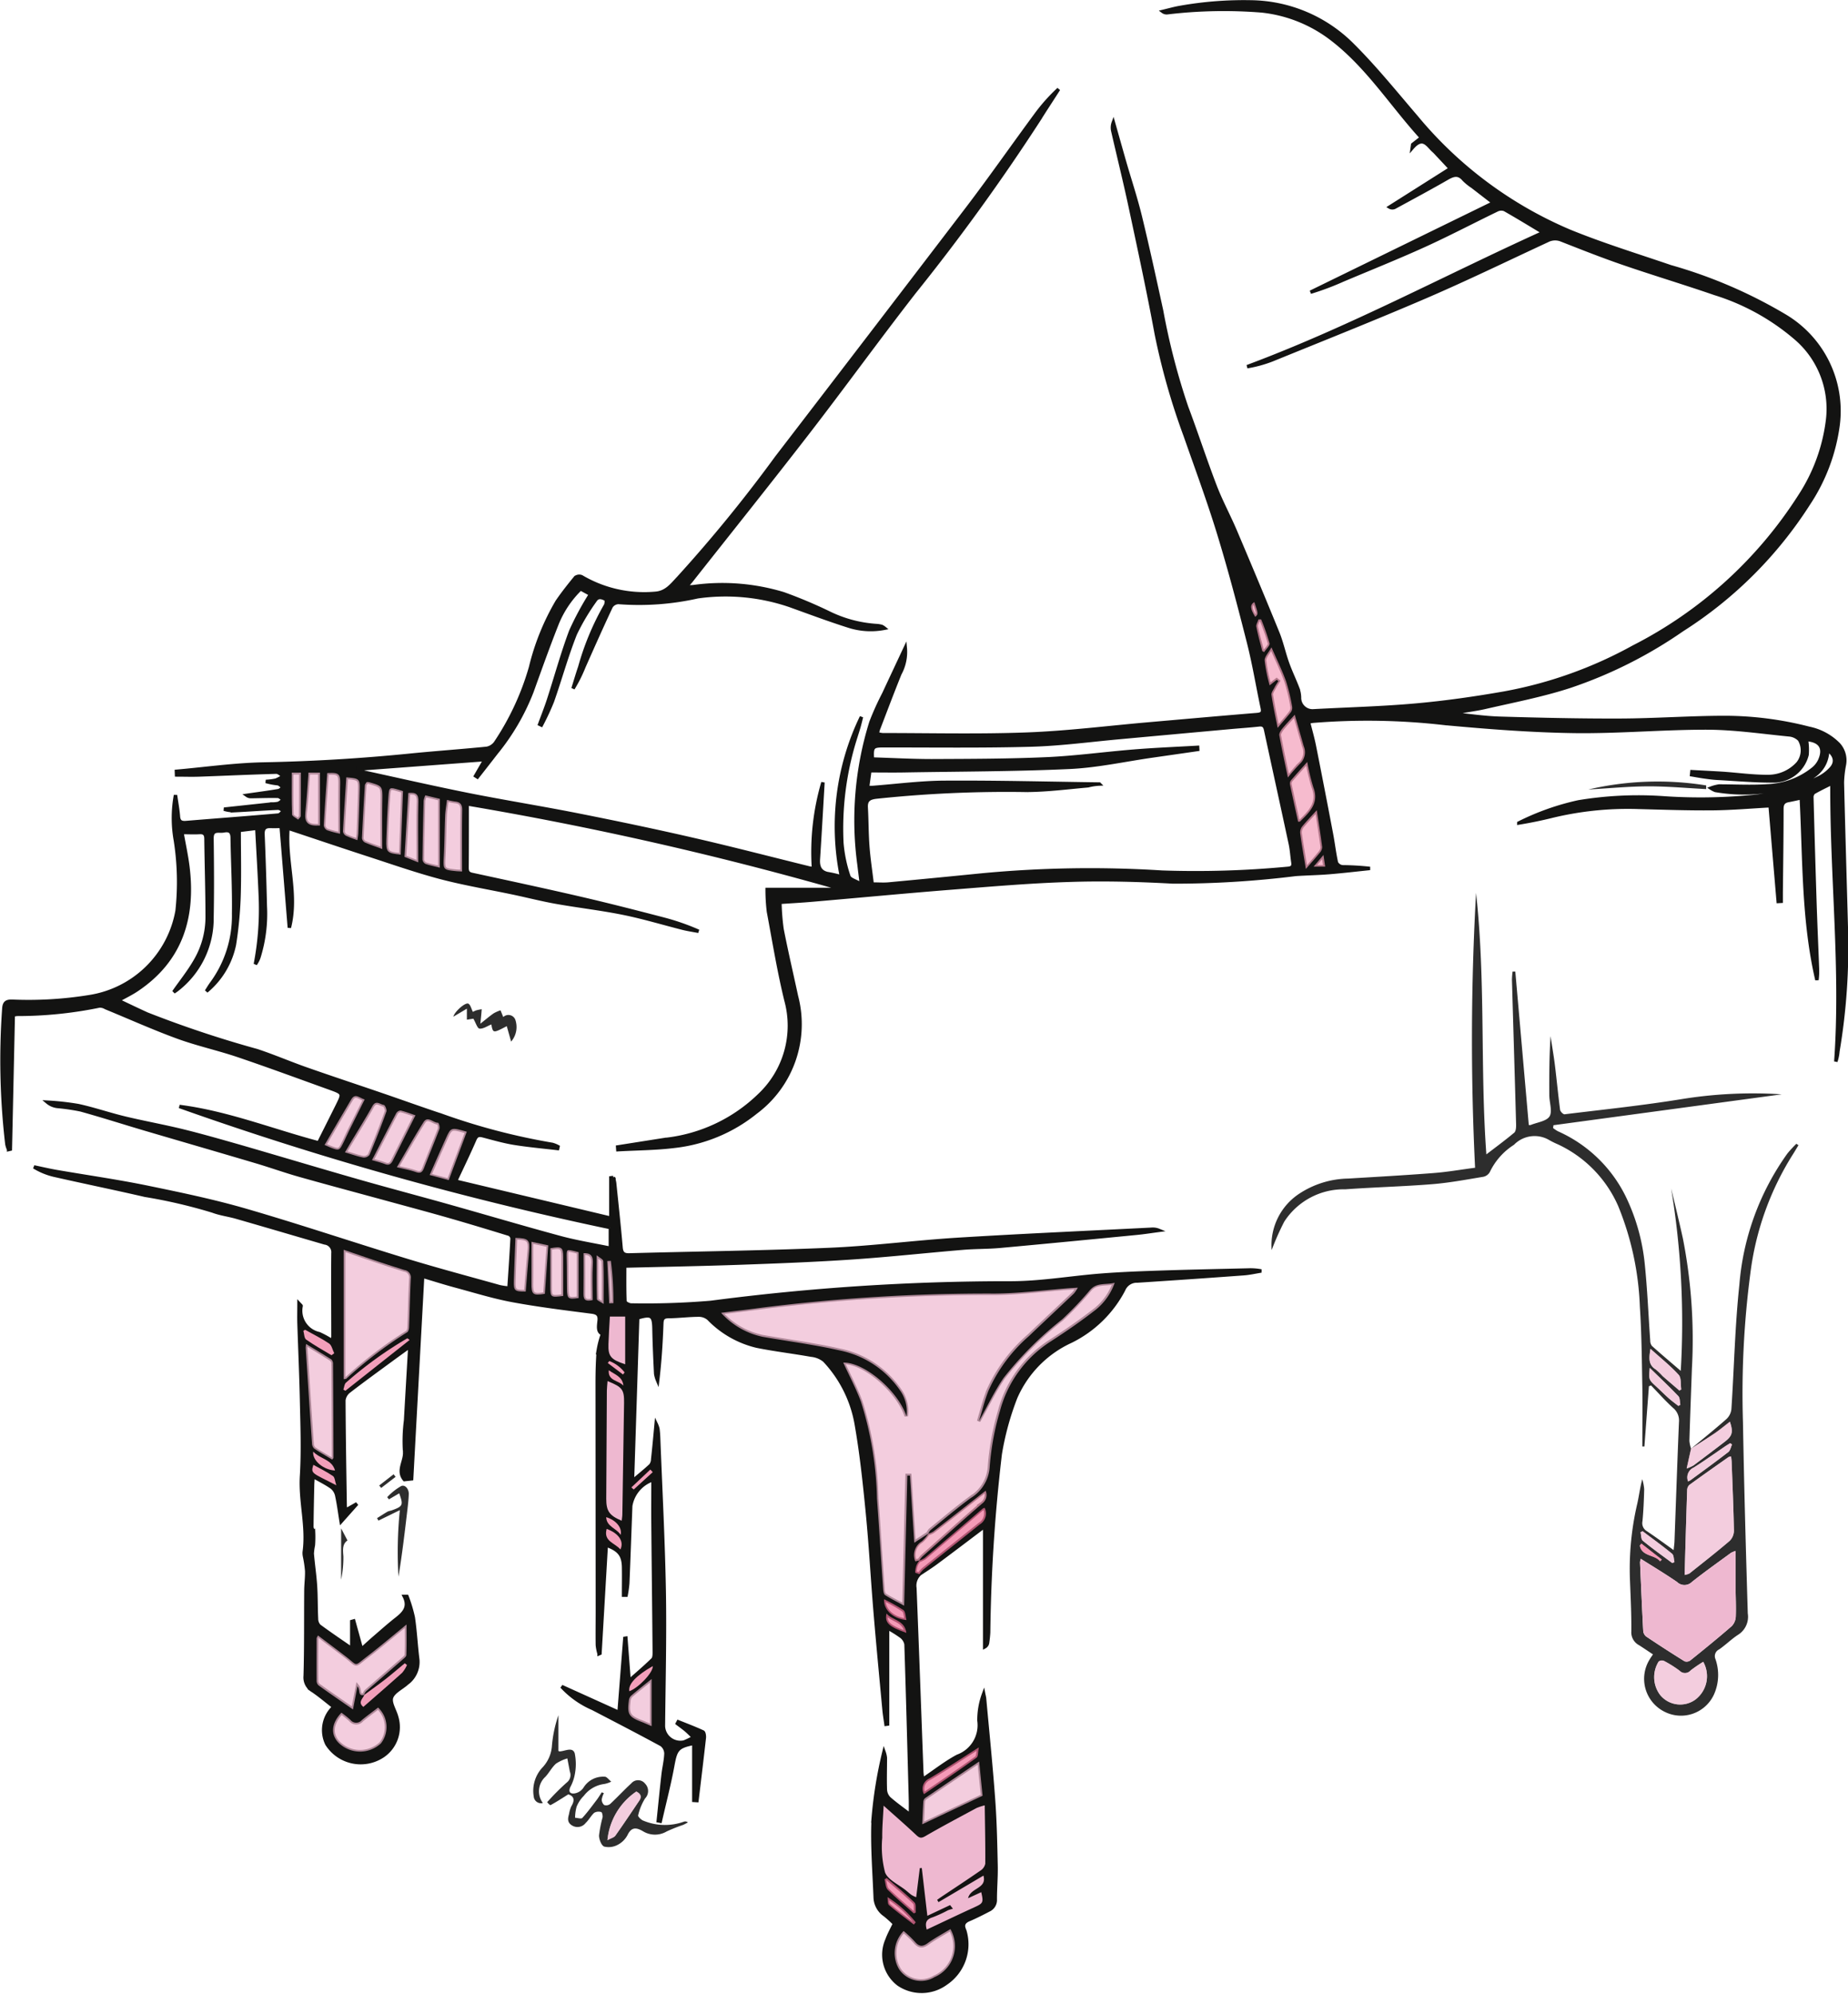 <?xml version="1.0" encoding="UTF-8"?> <svg xmlns="http://www.w3.org/2000/svg" width="107.718" height="116.21" viewBox="0 0 107.718 116.21"> <g id="Сгруппировать_518" data-name="Сгруппировать 518" transform="translate(-1534.929 -4920.875)"> <g id="Сгруппировать_47" data-name="Сгруппировать 47" transform="translate(-1741.626 5418.156)"> <path id="Контур_213" data-name="Контур 213" d="M3330.153-405.541a.926.926,0,0,0-.271.808c.141,3.548.268,7.1.4,10.646,0,.137.025.272.048.509.731-.491,1.352-.985,2.041-1.353a1.923,1.923,0,0,0,1.247-2.075,4.388,4.388,0,0,1,.273-1.558c.018.094.045.186.053.281.178,1.959.379,3.917.522,5.879.094,1.284.12,2.574.148,3.861.014.651-.047,1.3-.046,1.956a.639.639,0,0,1-.376.618c-.382.2-.767.395-1.163.564-.3.128-.389.314-.251.6a2.743,2.743,0,0,1-1.083,3.109,2.4,2.4,0,0,1-2.759.058,2.159,2.159,0,0,1-.677-2.6c.111-.308.275-.6.434-.935a6.177,6.177,0,0,0-.57-.515,1.277,1.277,0,0,1-.554-1.027c-.061-1.533-.187-3.071-.115-4.6a25.214,25.214,0,0,1,.627-3.865,1.517,1.517,0,0,1,.08.338c0,.622-.022,1.245,0,1.867a.771.771,0,0,0,.224.5c.358.318.753.594,1.24.968,0-.385.006-.625,0-.865-.081-3.029-.159-6.058-.258-9.086a.736.736,0,0,0-.289-.457,7.481,7.481,0,0,0-.787-.491v5.6l-.092.013c-.038-.278-.086-.554-.112-.833-.178-1.917-.362-3.833-.522-5.752s-.262-3.847-.45-5.764c-.17-1.74-.355-3.484-.659-5.2a7.215,7.215,0,0,0-1.849-3.654,1.435,1.435,0,0,0-.772-.31c-1.051-.188-2.115-.312-3.161-.522a5.75,5.75,0,0,1-2.812-1.6.871.871,0,0,0-.555-.211c-.593,0-1.185.079-1.777.086-.309,0-.388.111-.4.4-.04,1.1-.108,2.2-.242,3.325a1.735,1.735,0,0,1-.114-.393c-.043-.883-.084-1.767-.1-2.65-.018-.752-.146-.847-.95-.607-.1,3.136-.2,6.283-.305,9.507.405-.344.747-.617,1.065-.916a.612.612,0,0,0,.117-.357c.073-.662.134-1.325.2-2.05a1.505,1.505,0,0,1,.1.275,5.207,5.207,0,0,1,.043.52c.115,2.983.273,5.965.327,8.949.047,2.622-.022,5.246-.047,7.869a.99.99,0,0,0,1.209.92,4.58,4.58,0,0,0,.551-.27c-.148-.142-.291-.292-.448-.425s-.335-.257-.5-.384l.053-.1c.481.194.967.376,1.437.594.068.032.095.233.082.348-.136,1.218-.285,2.434-.43,3.651l-.18-.011v-3.324c-.944.185-1.055.355-1.221,1.249-.2,1.1-.487,2.192-.735,3.288l-.117-.021c.093-.894.18-1.79.281-2.683.047-.416.153-.829.166-1.245a.658.658,0,0,0-.26-.509c-1.325-.721-2.667-1.413-4.006-2.111a5.311,5.311,0,0,1-1.812-1.281l3.344,1.512c.118-1.5.228-2.912.339-4.321l.058-.009c.061.8.122,1.591.191,2.486.5-.443.953-.827,1.376-1.244.091-.09.091-.3.09-.452-.021-2.464-.052-4.928-.074-7.392-.008-.865,0-1.73,0-2.632a1.946,1.946,0,0,0-1.3,1.53c-.057,1.506-.11,3.013-.173,4.518a6.831,6.831,0,0,1-.095.681h-.147c0-.545.01-1.09,0-1.635-.016-.7-.263-1.012-1.01-1.28-.123,2.111-.245,4.208-.367,6.306l-.051.022a2.643,2.643,0,0,1-.1-.5c-.01-.652,0-1.3,0-1.957q-.005-6.653-.01-13.306c0-.652.017-1.306.069-1.955a5.445,5.445,0,0,1,.245-.928c-.3-.093-.233-.444-.2-.766s-.086-.455-.422-.5c-1.542-.2-3.089-.388-4.617-.671-1.118-.207-2.212-.549-3.313-.845-.64-.172-1.271-.373-1.937-.57q-.323,5.923-.642,11.805l-.421.045c-.449-.542.087-1.095.009-1.675a9.5,9.5,0,0,1,.061-1.778c.077-1.388.16-2.775.248-4.307-.426.309-.745.536-1.06.768-.834.613-1.673,1.219-2.492,1.851a.778.778,0,0,0-.295.522c.009,2.058.045,4.116.076,6.174a1.489,1.489,0,0,0,.044.217l.643-.365-.922,1.037c-.074-.458-.141-.982-.251-1.5a.852.852,0,0,0-.283-.484c-.324-.233-.688-.409-1.1-.647-.014.22-.028.372-.031.525-.017.805-.036,1.611-.042,2.416,0,.106.09.212.1.32a6.823,6.823,0,0,1-.01.741,3.614,3.614,0,0,0-.067.494c.052.629.148,1.255.189,1.884s.028,1.275.059,1.912a.61.61,0,0,0,.156.419c.6.443,1.212.856,1.9,1.331v-1.585l.113-.032.454,1.642c.244-.218.5-.457.767-.686.425-.366.844-.74,1.285-1.086.424-.333.752-.683.444-1.3l.154,0a8.422,8.422,0,0,1,.368,1.223c.121.814.16,1.64.262,2.457a1.535,1.535,0,0,1-.629,1.385c-.308.279-.787.492-.9.831-.1.31.2.745.3,1.131a2.027,2.027,0,0,1-.79,2.258,2.331,2.331,0,0,1-3.281-.687,1.847,1.847,0,0,1,.408-2.16c-.408-.318-.8-.651-1.219-.938a.89.89,0,0,1-.45-.87c.048-1.647.028-3.295.041-4.943,0-.39.057-.779.047-1.168a7.059,7.059,0,0,0-.125-.847.942.942,0,0,1-.019-.259c.207-1.483-.247-2.938-.157-4.425s.032-2.957,0-4.435-.1-2.985-.148-4.477c-.011-.353,0-.706,0-1.145.093.1.125.124.123.139a1.373,1.373,0,0,0,1.052,1.618,5.671,5.671,0,0,1,.753.412,1.272,1.272,0,0,0,.052-.231c0-1.624-.017-3.248,0-4.871a.545.545,0,0,0-.48-.6c-1.717-.5-3.431-1.007-5.148-1.5-.458-.132-.941-.189-1.383-.356a30.194,30.194,0,0,0-3.939-.919c-1.759-.407-3.528-.768-5.289-1.167a3.972,3.972,0,0,1-1.189-.486c.437.091.873.194,1.313.271,1.739.3,3.488.55,5.216.9,1.937.4,3.878.8,5.775,1.348,3.145.911,6.249,1.959,9.381,2.915,1.809.552,3.637,1.038,5.458,1.548a4.443,4.443,0,0,0,.544.08c.065-.991.132-1.941.181-2.892a.315.315,0,0,0-.169-.245c-1.172-.361-2.346-.717-3.525-1.055-1.152-.33-2.31-.639-3.465-.955-1.74-.476-3.485-.94-5.221-1.43-.86-.243-1.7-.545-2.561-.8-2.157-.64-4.318-1.265-6.476-1.9-1.244-.368-2.48-.765-3.73-1.111a12.385,12.385,0,0,0-1.372-.2,1.1,1.1,0,0,1-.566-.247,15.9,15.9,0,0,1,1.8.2c.915.2,1.806.508,2.717.727,1.124.27,2.264.473,3.386.749,1.106.272,2.2.588,3.3.9,2.271.657,4.536,1.339,6.809,1.99,1.776.509,3.563.979,5.342,1.479,2.182.613,4.354,1.259,6.542,1.85.946.256,1.919.41,2.918.618v-1.206a194.957,194.957,0,0,1-25.119-7.057c2.788.356,5.4,1.4,8.115,2.121.36-.719.723-1.438,1.081-2.159s.364-.742-.4-1.018c-1.776-.639-3.547-1.293-5.335-1.9-1.174-.4-2.394-.663-3.557-1.087-1.419-.518-2.8-1.141-4.2-1.715a.69.69,0,0,0-.359-.1,23.743,23.743,0,0,1-4.831.49,1.2,1.2,0,0,1-.2.027q-.085,3.915-.171,7.829l-.1.023a1.71,1.71,0,0,1-.1-.31,42.3,42.3,0,0,1-.178-7.9c.021-.353.151-.438.473-.434a22.109,22.109,0,0,0,4.5-.263,6.155,6.155,0,0,0,5.126-5.008,15.656,15.656,0,0,0-.1-4.109,7.373,7.373,0,0,1,.007-2.629c.058.414.137.826.169,1.241.024.317.177.378.455.355,1.79-.147,3.582-.281,5.371-.436.109-.01.206-.162.309-.248-.11-.054-.223-.158-.33-.153-.839.037-1.676.1-2.515.142a1.9,1.9,0,0,1-.63-.086l2.787-.3a1.649,1.649,0,0,0,.387-.039,1.141,1.141,0,0,0,.281-.219c-.107-.066-.212-.186-.321-.189-.521-.012-1.043.009-1.565.015a.393.393,0,0,1-.238-.074c.613-.088,1.228-.169,1.838-.271.1-.017.186-.123.278-.188-.1-.076-.2-.195-.309-.218a3.921,3.921,0,0,1-.7-.133,3.522,3.522,0,0,0,.586-.075,2.147,2.147,0,0,0,.431-.239c-.137-.079-.277-.231-.411-.227-1.492.041-2.983.111-4.475.164-.445.016-.891,0-1.337,0l-.008-.212c1.694-.149,3.385-.393,5.082-.426q4.287-.083,8.546-.512c1.484-.148,2.973-.252,4.456-.4a.816.816,0,0,0,.51-.317,15.593,15.593,0,0,0,2.05-4.406,14.078,14.078,0,0,1,1.548-3.835c.333-.485.7-.949,1.07-1.4a.368.368,0,0,1,.352-.045,7.181,7.181,0,0,0,4.28.97c.652-.038.975-.491,1.358-.892a83.885,83.885,0,0,0,5.722-7.015q5.584-7.27,11.148-14.555c1.358-1.785,2.642-3.626,3.973-5.431a10.473,10.473,0,0,1,1.328-1.492c-.383.6-.774,1.189-1.149,1.791a121.9,121.9,0,0,1-7.278,10.064c-2.1,2.7-4.108,5.476-6.2,8.184-2.242,2.9-4.535,5.762-6.806,8.64-.071.089-.152.17-.288.32a3.994,3.994,0,0,0,.407,0,12.293,12.293,0,0,1,5.284.412,27.5,27.5,0,0,1,2.591,1.087,7.372,7.372,0,0,0,2.825.764,1.467,1.467,0,0,1,.3.049.827.827,0,0,1,.166.106,4.207,4.207,0,0,1-2.078-.12c-1.166-.369-2.313-.8-3.463-1.213a11.593,11.593,0,0,0-5.356-.5,15.547,15.547,0,0,1-4.611.332.525.525,0,0,0-.428.242c-.545,1.158-1.064,2.327-1.584,3.5a8.275,8.275,0,0,1-.637,1.273c.131-.417.252-.837.394-1.25a15.67,15.67,0,0,1,1.494-3.585c.06-.093.068-.336.02-.362-.2-.109-.448-.2-.612.058a12.754,12.754,0,0,0-1.164,1.958c-.509,1.284-.876,2.624-1.334,3.929a14.7,14.7,0,0,1-.642,1.382l-.1-.048c.175-.478.365-.952.522-1.436.431-1.33.8-2.684,1.289-3.991a17.508,17.508,0,0,1,1.154-2.146l-.582-.32a5.951,5.951,0,0,0-1.363,2.021c-.52,1.313-.994,2.644-1.472,3.973a13.168,13.168,0,0,1-2.078,3.566q-.546.706-1.1,1.41l-.106-.068.548-.95-7.393.553a1.816,1.816,0,0,0,.363.185c2.018.442,4.032.9,6.059,1.307,2.127.423,4.27.765,6.4,1.187,2.24.444,4.476.911,6.7,1.423,2.279.523,4.542,1.113,6.812,1.672a1.669,1.669,0,0,0,.208.013,14.469,14.469,0,0,1,.551-5.009c-.01.178-.021.356-.031.534-.078,1.314-.151,2.629-.237,3.942-.033.5.142.795.662.86a6.366,6.366,0,0,1,.688.168,14.681,14.681,0,0,1,1.163-9.323c-.048.188-.091.377-.144.563-.059.208-.127.413-.191.619a17.507,17.507,0,0,0-.808,6.165,8.115,8.115,0,0,0,.406,1.945c.056.18.4.27.617.4l.1-.089c-.04-.322-.083-.643-.119-.965a19.2,19.2,0,0,1,.692-8.327,16.078,16.078,0,0,1,.745-1.651c.424-.911.852-1.82,1.255-2.682a2.638,2.638,0,0,1-.314,1.509c-.438,1.08-.847,2.172-1.265,3.26a1.374,1.374,0,0,0-.043.234,1.629,1.629,0,0,0,.3.059c2.811,0,5.625.07,8.431-.036,2.357-.089,4.706-.387,7.058-.592,2.106-.184,4.212-.373,6.32-.545.285-.023.386-.092.323-.391-.271-1.272-.479-2.559-.8-3.819-.535-2.112-1.089-4.222-1.727-6.305-.59-1.929-1.292-3.824-1.959-5.729a39.985,39.985,0,0,1-1.692-5.946c-.456-2.472-.988-4.93-1.513-7.389-.316-1.482-.683-2.954-1.021-4.432a.87.87,0,0,1,.032-.5c.23.814.458,1.628.692,2.441.3,1.025.635,2.04.885,3.075.439,1.81.834,3.63,1.232,5.45a39.875,39.875,0,0,0,1.455,5.613c.574,1.524,1.077,3.076,1.661,4.6.344.9.806,1.748,1.182,2.633.839,1.975,1.669,3.953,2.478,5.94.231.569.358,1.18.565,1.76.176.493.406.967.594,1.456a1.71,1.71,0,0,1,.106.54.759.759,0,0,0,.822.783c1.982-.108,3.97-.156,5.947-.333,1.727-.154,3.45-.4,5.16-.7a24.7,24.7,0,0,0,7.543-2.691,24.882,24.882,0,0,0,9.7-8.813,10.374,10.374,0,0,0,1.612-4.434,5.417,5.417,0,0,0-1.876-4.759,13.257,13.257,0,0,0-4.7-2.593c-1.771-.611-3.568-1.15-5.34-1.759-1.212-.416-2.405-.889-3.6-1.358a.964.964,0,0,0-.817.037c-2.353,1.091-4.687,2.227-7.068,3.253-2.976,1.282-5.99,2.477-8.992,3.7a7.36,7.36,0,0,1-1.443.393c5.933-2.207,11.5-5.206,17.261-7.819-.776-.465-1.508-.915-2.255-1.338a.551.551,0,0,0-.437.022c-1.421.687-2.82,1.423-4.256,2.076-1.561.709-3.155,1.345-4.734,2.012a16.145,16.145,0,0,1-1.886.707l10.666-5.209-1.228-.949a3.092,3.092,0,0,1-.5-.405c-.291-.348-.567-.3-.927-.1-1.022.589-2.063,1.147-3.1,1.712a.315.315,0,0,1-.3-.01l3.543-2.243c-.248-.266-.466-.5-.685-.733-.1-.1-.191-.215-.3-.309-.342-.3-.607-.9-1.24-.166l.027-.192.512-.4c-1.82-2-3.247-4.322-5.462-5.926a8.1,8.1,0,0,0-3.836-1.463,27.648,27.648,0,0,0-5.509.105.374.374,0,0,1-.273-.073c.345-.081.688-.181,1.038-.239a21.308,21.308,0,0,1,4.151-.317,8.505,8.505,0,0,1,5.9,2.533c1.309,1.306,2.476,2.756,3.683,4.162a23.481,23.481,0,0,0,8.955,6.673c1.918.782,3.906,1.393,5.869,2.064a27.919,27.919,0,0,1,6.653,2.858,6.444,6.444,0,0,1,3.117,6.361,10.876,10.876,0,0,1-1.734,4.612,24.018,24.018,0,0,1-7.358,7.333,26.026,26.026,0,0,1-6.536,3.287c-1.615.526-3.3.848-4.956,1.229-.628.144-1.276.2-1.91.373.924.091,1.846.234,2.772.262,2.346.07,4.694.124,7.041.115,2-.008,4-.155,6-.161a19.755,19.755,0,0,1,4.986.632,3.356,3.356,0,0,1,1.725.932,1.391,1.391,0,0,1,.332,1.206,6.3,6.3,0,0,0-.114,1.024c.067,2.811.153,5.621.228,8.432a36.6,36.6,0,0,1-.489,7.231,2.536,2.536,0,0,1-.121.593c.388-5.39-.252-10.759-.225-16.221-.4.2-.74.36-1.065.55a.38.38,0,0,0-.107.292q.08,3.043.177,6.085c.042,1.289.1,2.577.149,3.866a3.97,3.97,0,0,1-.029.677c-.81-3.484-.727-7.041-.913-10.617-.291.061-.527.115-.763.16-.271.052-.368.2-.368.485,0,1.624-.025,3.247-.041,4.871,0,.172,0,.343,0,.515l-.173.01c-.158-1.874-.317-3.748-.471-5.579-1.117.059-2.239.159-3.361.169-1.434.013-2.87-.038-4.3-.075a18.81,18.81,0,0,0-5.04.513c-.642.16-1.291.291-1.947.4a14.785,14.785,0,0,1,3.478-1.232,21.376,21.376,0,0,1,4.852-.242,31.428,31.428,0,0,0,5.122-.05A11.086,11.086,0,0,0,3382.66-452a2.426,2.426,0,0,0,.634-.505c.315-.353.234-.751-.2-1.074-.057,1.267-.98,1.732-1.967,2.067a9.874,9.874,0,0,1-4.59.295,1.508,1.508,0,0,1-.252-.132,2.38,2.38,0,0,1,.469-.124c.941,0,1.886.053,2.823-.01a4.527,4.527,0,0,0,2.672-1,1.392,1.392,0,0,0,.367-.466c.334-.727.048-1.175-.766-1.233a3.681,3.681,0,0,1,.038.885,2.017,2.017,0,0,1-1.881,1.527c-1.111.01-2.223-.092-3.335-.152-.26-.014-.518-.049-.776-.085s-.493-.081-.739-.122l.017-.18c.6.034,1.206.062,1.809.1.865.06,1.729.183,2.594.18a2.341,2.341,0,0,0,1.777-.771,1.211,1.211,0,0,0,.09-1.374.943.943,0,0,0-.588-.281c-1.583-.155-3.169-.391-4.754-.4-2.593-.007-5.187.234-7.779.2-2.518-.036-5.037-.233-7.546-.464a39.3,39.3,0,0,0-7.676-.132c-.07.007-.14.023-.278.046.119.476.25.925.341,1.383q.512,2.572,1,5.149c.105.554.169,1.117.29,1.667a.456.456,0,0,0,.348.241,15.534,15.534,0,0,1,1.608.095c-.794.082-1.588.176-2.383.241-.65.053-1.3.062-1.954.107a57.246,57.246,0,0,1-7.147.44c-2-.11-4-.166-6-.1-2.329.071-4.656.273-6.98.457-2.686.213-5.368.469-8.052.7-.6.052-1.209.085-1.879.131a13.486,13.486,0,0,0,.124,1.567c.254,1.3.559,2.6.839,3.9a6.408,6.408,0,0,1-2.377,6.778,9.159,9.159,0,0,1-4.733,1.971c-1.092.136-2.2.136-3.3.2l-.012-.16q1.364-.215,2.728-.43a9.315,9.315,0,0,0,5.534-2.588,5.566,5.566,0,0,0,1.555-5.512c-.419-1.709-.7-3.451-1.025-5.183a10.739,10.739,0,0,1-.077-1.294h3.847c0-.056.01-.112.015-.168a201.226,201.226,0,0,0-21.347-4.818c0,.253,0,.48,0,.707,0,1,0,2-.008,3,0,.216.04.345.281.4,2.1.456,4.206.906,6.3,1.391,1.645.381,3.28.8,4.914,1.226a13.569,13.569,0,0,1,2,.7c-.292-.055-.588-.1-.876-.168-1.161-.292-2.31-.642-3.482-.881-1.3-.265-2.63-.415-3.94-.648-.823-.146-1.635-.354-2.454-.528-1.414-.3-2.843-.536-4.239-.9-1.42-.373-2.81-.86-4.208-1.315-1.572-.511-3.138-1.041-4.733-1.571-.153,1.957.574,3.859.08,5.8l-.478-5.9c-.229,0-.425.006-.62,0-.336-.013-.454.134-.439.474q.087,2.085.135,4.172a8.5,8.5,0,0,1-.379,3,1.562,1.562,0,0,1-.2.38,16.957,16.957,0,0,0,.291-3.92c-.053-1.314-.134-2.628-.206-4l-1.029.127c0,1.321.033,2.608-.011,3.893a22.944,22.944,0,0,1-.266,2.757,4.772,4.772,0,0,1-1.635,2.725c.1-.154.192-.314.3-.459a6.634,6.634,0,0,0,1.289-4.059c.022-1.477-.06-2.955-.084-4.432-.006-.35-.158-.466-.484-.4-.286.058-.7-.139-.694.444.02,1.536.03,3.074,0,4.61a5.235,5.235,0,0,1-2.048,4.214,2.058,2.058,0,0,1-.181.123c.4-.579.9-1.193,1.281-1.869a5,5,0,0,0,.668-2.485c0-1.522-.051-3.043-.069-4.565,0-.277-.1-.393-.383-.375-.315.02-.632,0-1.018,0,.127.723.269,1.368.348,2.02.356,2.944-.408,5.432-2.986,7.153-.32.214-.672.382-1.083.612.592.279,1.137.544,1.69.794a63.909,63.909,0,0,0,6.4,2.133c.971.321,1.914.728,2.879,1.067,1.455.511,2.92.994,4.379,1.494,1.172.4,2.338.824,3.514,1.212a37.639,37.639,0,0,0,6.444,1.69,1.518,1.518,0,0,1,.336.135l-.024.106c-.853-.1-1.709-.176-2.557-.313-.6-.1-1.184-.27-1.771-.423-.236-.062-.382-.061-.5.213-.346.8-.73,1.588-1.12,2.425l9.052,2.157v-2.353l.145-.018a2.486,2.486,0,0,1,.073.316c.129,1.253.266,2.506.374,3.761.029.337.156.445.486.436,3.9-.106,7.8-.151,11.689-.319,2.5-.108,4.993-.437,7.494-.591,3.745-.23,7.495-.394,11.242-.585a.925.925,0,0,1,.436.064c-.43.056-.86.125-1.292.167-2.651.258-5.3.516-7.955.758-.721.066-1.449.049-2.171.11-2.15.18-4.3.416-6.448.562-2.168.147-4.341.23-6.513.307-2.258.08-4.518.12-6.755.176,0,.666-.011,1.369.017,2.069,0,.074.237.2.361.2a45.254,45.254,0,0,0,4.643-.151,133.344,133.344,0,0,1,17.379-1.136c1.8.012,3.6-.314,5.4-.452,1.169-.09,2.343-.133,3.516-.172,1.666-.055,3.332-.088,5-.128a3.352,3.352,0,0,1,.791.056c-.341.054-.679.133-1.021.158q-3.1.227-6.2.428a.824.824,0,0,0-.8.506,6.9,6.9,0,0,1-3.067,3,6.434,6.434,0,0,0-3.229,3.287,16.406,16.406,0,0,0-.9,3.287,97.716,97.716,0,0,0-.677,10.405c-.011.2-.034.4-.062.6a.323.323,0,0,1-.167.235v-7.027c-1,.753-1.909,1.446-2.827,2.127-.321.238-.661.449-.992.672a1.719,1.719,0,0,1,.23-.281c1.1-.882,2.2-1.757,3.3-2.637a.743.743,0,0,0,.281-.962.4.4,0,0,0-.119.047q-1.69,1.439-3.381,2.878a1.374,1.374,0,0,1-.319.152,1.54,1.54,0,0,1,.179-.234c1.158-1.034,2.311-2.073,3.485-3.088a.621.621,0,0,0,.21-.754c-1.045.818-2.05,1.605-3.059,2.387a1.2,1.2,0,0,1-.29.121.718.718,0,0,1,.124-.211c.781-.633,1.548-1.288,2.359-1.881a2.281,2.281,0,0,0,1.1-1.852,15.592,15.592,0,0,1,.6-3.232,6.893,6.893,0,0,1,2.994-4.063c.89-.576,1.766-1.181,2.6-1.833a3.493,3.493,0,0,0,1.089-1.558c-.535.129-1.042-.03-1.431.415a19.538,19.538,0,0,1-1.629,1.716,20.426,20.426,0,0,0-3.406,3.4c-.533.771-.936,1.631-1.45,2.544.2-.656.343-1.243.564-1.8a9.17,9.17,0,0,1,2.347-3.162c.875-.835,1.759-1.659,2.635-2.493a2,2,0,0,0,.22-.336c-.224.013-.354.019-.483.029-1.458.109-2.915.3-4.373.313a104.683,104.683,0,0,0-13.7.843c-.735.1-1.473.186-2.235.281a4.515,4.515,0,0,0,2.431,1.4c1.51.261,3.032.463,4.525.8a5.6,5.6,0,0,1,3.451,2.287,2.126,2.126,0,0,1,.4,1.541c-.51-1.516-2.487-3.161-3.687-3.128.341.743.74,1.493,1.034,2.282a20.038,20.038,0,0,1,.932,5.632c.13,1.763.237,3.527.36,5.29.009.122.035.3.116.349.354.224.732.41,1.106.613.064-2.565.125-5.072.187-7.578h.154l.25,3.911.824-.538a2.009,2.009,0,0,1-.388.458.934.934,0,0,0-.378,1.163l.241-.053a1.413,1.413,0,0,0-.166.267,1.268,1.268,0,0,0-.084.428C3329.9-405.611,3330.063-405.577,3330.153-405.541Zm-32.364,7.03c-.084.225-.394.43-.055.7.76-.665,1.52-1.32,2.265-1.992a1.878,1.878,0,0,0,.278-.451l-.128-.1c-.371.307-.734.623-1.114.918-.413.322-.841.624-1.262.935a.7.7,0,0,1,.113-.216c.7-.616,1.411-1.225,2.115-1.839.094-.082.236-.186.24-.284.023-.569.011-1.14.011-1.777-.811.659-1.552,1.29-2.323,1.88s-.486.543-1.228-.025c-.529-.4-1.063-.8-1.611-1.218-.046.1-.079.133-.079.17-.005.826-.01,1.651,0,2.476a.369.369,0,0,0,.115.265c.647.462,1.3.911,2.005,1.4l.259-1.349C3297.579-398.781,3297.392-398.414,3297.79-398.511Zm29.6-47.249c.363,0,.653.023.938,0q2.7-.252,5.4-.523a66.9,66.9,0,0,1,10.555-.171,56.96,56.96,0,0,0,7.335-.22c.249-.018.336-.108.3-.35-.054-.358-.073-.722-.148-1.075-.475-2.218-.964-4.433-1.442-6.65-.049-.224-.146-.315-.386-.288-.576.064-1.155.1-1.732.154q-3.18.289-6.36.581c-1.731.156-3.46.393-5.194.441-2.867.079-5.738.038-8.607.041-.62,0-.688.063-.639.774,1.15.035,2.3.1,3.46.1,2.232-.01,4.466-.011,6.694-.11,1.7-.076,3.4-.314,5.1-.45,1.231-.1,2.466-.149,3.7-.221l.006.122q-1.331.192-2.661.383c-1.6.229-3.2.585-4.814.659-3.212.148-6.431.143-9.647.2-.65.011-1.3,0-1.99,0l-.134.975c.149,0,.22,0,.291,0,1.43-.107,2.859-.3,4.29-.3,2.978-.017,5.956.061,8.933.1a3.125,3.125,0,0,0-.657.1c-1.2.106-2.394.262-3.592.268a72.163,72.163,0,0,0-8.766.392c-.411.052-.6.181-.577.61.042.752.035,1.507.092,2.258S3327.308-446.488,3327.392-445.76Zm6.562,53.691a3.308,3.308,0,0,0-.478.152c-1,.54-2.007,1.07-2.99,1.641-.25.145-.353.1-.538-.077-.589-.558-1.2-1.09-1.888-1.7-.033.7-.089,1.286-.081,1.872a5.893,5.893,0,0,0,.164,2.017c.174.442.8.707,1.22,1.051.111.09.216.188.332.269a1.776,1.776,0,0,0,.261.125c.074-.593.143-1.144.212-1.695l.115-.007.325,2.787,1.325-.625.167.214a2.267,2.267,0,0,0-.29.088,7.818,7.818,0,0,1-.9.412c-.42.127-.428.382-.337.713.938-.441,1.854-.88,2.777-1.3.513-.234.542-.268.4-.88l-.767.352c.143-.629,1.111-.544.894-1.318l-2.619,1.548-.079-.135c.091-.064.18-.129.272-.191.753-.5,1.511-1,2.256-1.516a.623.623,0,0,0,.279-.4C3333.994-389.78,3333.969-390.889,3333.954-392.069ZM3296.586-416.9c.1-.017.134-.012.15-.027a24.933,24.933,0,0,1,3.558-2.716c.072-.044.1-.2.107-.3.036-.941.05-1.883.1-2.824a.434.434,0,0,0-.365-.5q-.765-.237-1.525-.492c-.648-.217-1.294-.442-2.021-.69Zm-2.189-2.052a2.156,2.156,0,0,0-.019.227q.181,2.792.368,5.584a.421.421,0,0,0,.131.292c.341.227.7.429,1.047.639.043-.064.071-.087.071-.11q-.009-2.736-.026-5.471a.349.349,0,0,0-.1-.258C3295.4-418.354,3294.922-418.637,3294.4-418.956Zm17.572,2.163c-.017.215-.04.383-.041.551q-.021,3.153-.035,6.306c0,.719.174.975.9,1.28.014-.135.035-.259.037-.384q.055-3.24.1-6.479C3312.943-416.3,3312.831-416.447,3311.969-416.792Zm19.984,31.937c-.465.283-.92.525-1.335.824-.323.233-.523.17-.756-.115a6.288,6.288,0,0,0-.635-.6,1.846,1.846,0,0,0-.26,2.232,1.533,1.533,0,0,0,2.066.452A1.97,1.97,0,0,0,3331.954-384.856Zm-1.642-6.11,3.516-1.662c-.059-.588-.123-1.241-.2-1.993-1.1.744-2.124,1.431-3.141,2.125a.311.311,0,0,0-.112.21C3330.347-391.856,3330.333-391.424,3330.312-390.966Zm-33.855-6.5c-.6.624-.643,1.294-.133,1.783a1.786,1.786,0,0,0,2.437,0,1.557,1.557,0,0,0-.166-2.086c-.313.24-.639.474-.946.728a.426.426,0,0,1-.664-.008A5.593,5.593,0,0,0,3296.456-397.466Zm6.153-53.2c-.041.337-.095.62-.107.9-.033.794-.036,1.589-.076,2.382s-.05.789.729.869c.11.011.222.012.333.017,0-1.207-.012-2.388.008-3.569.005-.333-.108-.482-.428-.508A4.306,4.306,0,0,1,3302.61-450.664Zm-.417,3.95v-4.009l-.848-.207a1.292,1.292,0,0,0-.1.31c-.029,1.144-.054,2.288-.066,3.432a.331.331,0,0,0,.168.252C3301.587-446.849,3301.839-446.8,3302.192-446.714Zm-3.356-1.087c0-.975-.008-1.9,0-2.816.009-.852.018-.852-.786-1.081a.531.531,0,0,0-.132,0c-.035.067-.092.129-.1.194-.064,1.023-.125,2.046-.171,3.069a.337.337,0,0,0,.171.253C3298.134-448.047,3298.457-447.941,3298.836-447.8Zm.853,18.544c.4.1.76.161,1.105.282.278.1.385.007.48-.242.292-.764.611-1.517.9-2.282a.551.551,0,0,0-.072-.349c-.292.016-.608-.431-.858-.036C3300.716-431.051,3300.235-430.187,3299.689-429.258Zm-3.028-.867c.409.121.735.24,1.071.305a.418.418,0,0,0,.363-.156q.523-1.25.984-2.524c.038-.1-.079-.377-.15-.387-.214-.031-.459-.3-.667.07-.4.725-.848,1.429-1.275,2.141C3296.882-430.5,3296.78-430.327,3296.661-430.125Zm1.576.454c.254.075.515.137.765.231.229.087.35-.007.445-.2.433-.868.867-1.734,1.323-2.646-.3-.1-.574-.21-.863-.28a.321.321,0,0,0-.255.152C3299.186-431.525,3298.731-430.632,3298.238-429.671Zm52.79-25.19c.3-.351.535-.618.752-.9a.442.442,0,0,0,.094-.312,10.833,10.833,0,0,0-.356-1.5c-.226-.632-.527-1.238-.853-1.987-.176.324-.41.555-.4.771a9.786,9.786,0,0,0,.294,1.445l.412-.324.094.076c-.073.118-.154.232-.216.355-.074.147-.205.312-.185.452C3350.757-456.167,3350.891-455.561,3351.027-454.861Zm-50.982,3.686-.247-.075c-.54-.164-.562-.165-.6.4-.06.835-.1,1.673-.122,2.51-.022.733.045.79.838.868C3299.957-448.7,3300-449.921,3300.045-451.175Zm51.981-4.453c-.274.3-.5.535-.71.79-.094.117-.21.288-.188.412.138.785.312,1.563.5,2.456.284-.327.475-.59.709-.806a.909.909,0,0,0,.213-1.024C3352.381-454.381,3352.216-454.962,3352.026-455.627ZM3302.712-428.5l1.052-2.819c-.917-.262-.922-.265-1.215.381-.319.7-.627,1.412-.949,2.141Zm49.509-20.888c.064-.008.1,0,.117-.017.553-.544,1.118-1.066.773-1.982a12.486,12.486,0,0,1-.358-1.486c-.362.405-.663.736-.953,1.076a.312.312,0,0,0-.053.235C3351.9-450.839,3352.061-450.114,3352.22-449.392Zm-54.834,1.074a3.694,3.694,0,0,0,.055-.378c.03-.838.058-1.676.079-2.514.018-.682-.01-.706-.778-.767-.067,1.051-.139,2.1-.194,3.154a.342.342,0,0,0,.172.25A6.675,6.675,0,0,0,3297.386-448.319Zm-1.011-.375c0-1.023-.011-1.957,0-2.891.01-.6-.069-.689-.756-.642-.068,1.007-.143,2.025-.2,3.044a.374.374,0,0,0,.19.283A5.431,5.431,0,0,0,3296.375-448.694Zm56.3,2.054c.318-.366.569-.644.8-.935a.535.535,0,0,0,.147-.333c-.084-.678-.195-1.352-.316-2.156-.333.366-.605.645-.85.946a.56.56,0,0,0-.119.383C3352.428-448.083,3352.543-447.435,3352.672-446.64Zm-38.135,47.2c-.406.328-.809.647-1.2.979a.439.439,0,0,0-.123.26c-.108.827-.015.977.761,1.272.16.061.316.132.562.236Zm-19.063-31.118c.1.046.194.089.286.125.573.226.575.226.845-.327.1-.206.192-.418.294-.623.3-.6.6-1.2.911-1.824-.3-.085-.55-.4-.785,0C3296.511-432.34,3296.009-431.47,3295.474-430.555Zm4.883-20.511c-.076,1.257-.151,2.5-.225,3.722l.8.319v-.452c0-1.028-.02-2.056.01-3.083C3300.956-450.966,3300.829-451.123,3300.357-451.066Zm7.174,26.153c0,.861.007,1.637,0,2.414-.007.66.076.736.78.619.065-.923.131-1.853.2-2.823Zm5.465,7.14v-2.784h-.893c-.029.548-.066,1.076-.083,1.6C3312-418.244,3312.155-418.047,3313-417.773Zm-5.8-4.24c.066-.789.125-1.553.195-2.315.064-.7-.022-.794-.792-.81-.031.835-.068,1.671-.091,2.508C3306.492-422.057,3306.556-422,3307.2-422.012ZM3295.2-452.25h-.67c-.06.793-.1,1.559-.181,2.321-.061.594.141.808.851.761Zm14.175,30.494c0-.747,0-1.508,0-2.269,0-.562-.093-.637-.751-.509v2.227C3308.629-421.673,3308.644-421.66,3309.38-421.756Zm21.033,29.035c1.044-.716,2.065-1.4,3.064-2.122.1-.075.079-.331.135-.6-1.044.66-1.952,1.265-2.893,1.815A.652.652,0,0,0,3330.413-392.721Zm-20.133-28.914v-2.67l-.231-.059c-.479-.117-.473-.116-.463.394.012.608,0,1.217.016,1.825C3309.613-421.587,3309.676-421.543,3310.28-421.635Zm-13.712,5.342.118.068,3.742-2.96c-.1-.091-.128-.1-.148-.09a22.76,22.76,0,0,0-3.55,2.568C3296.63-416.63,3296.62-416.434,3296.568-416.293Zm14-7.953c0,.812.009,1.6,0,2.387-.006.383.185.428.534.345,0-.707-.033-1.413.012-2.114C3311.14-424.082,3310.983-424.264,3310.569-424.246Zm-17.007-28c0,.828-.013,1.634.016,2.439,0,.1.23.2.353.3.054-.072.155-.144.156-.217.011-.832.007-1.664.007-2.522Zm36.253,66.476.113-.047c-.02-.2.038-.484-.074-.593-.512-.5-1.072-.952-1.615-1.421l-.129.079c.059.208.055.478.188.611C3328.78-386.663,3329.306-386.227,3329.816-385.774Zm-18.077-35.517c0-.934.016-1.712-.017-2.488,0-.115-.241-.22-.387-.344,0,.917-.009,1.735.014,2.552C3311.35-421.494,3311.55-421.422,3311.738-421.291Zm-15.861,2.992.16-.116c-.1-.194-.143-.461-.3-.568-.441-.3-.928-.538-1.4-.8l-.1.06c.051.175.046.43.163.512C3294.873-418.879,3295.382-418.6,3295.877-418.3Zm32.21,14.221c-.039.616.525,1.134,1.307,1.212-.06-.214-.053-.489-.18-.582A9.477,9.477,0,0,0,3328.087-404.079Zm22.05-55.255.109.051c.111-.173.345-.374.312-.513a12.336,12.336,0,0,0-.489-1.392l-.155,0c-.045.144-.149.3-.124.431C3349.883-460.277,3350.018-459.807,3350.137-459.335Zm-21.853,72.613c.026.159-.006.386.088.466.465.4.962.76,1.448,1.134l.109-.13A6.479,6.479,0,0,0,3328.285-386.722Zm-13.677-13.464c-.981.559-1.44,1.057-1.368,1.466C3313.77-398.914,3314.626-399.8,3314.608-400.186Zm-18.45-10.537c-.081-.24-.087-.465-.2-.54-.358-.245-.753-.436-1.142-.653C3294.654-411.384,3294.734-411.462,3296.158-410.722Zm15.906-10.6.245-.01a18.562,18.562,0,0,0-.149-2.465l-.208.012Q3312.009-422.558,3312.064-421.327Zm.653,14.345c.226-.465-.1-.942-.8-1.2C3311.708-407.449,3312.413-407.357,3312.718-406.981Zm-17.907-5.7c-.063.534.625,1.079,1.273,1.1C3295.9-412.242,3295.226-412.243,3294.811-412.683Zm34.575,10.564c-.1-.754-.8-.719-1.157-1.126C3328.113-402.712,3328.356-402.482,3329.386-402.119Zm-16.651-5.713c.093-.433-.287-.862-.845-1.032C3311.91-408.307,3312.471-408.237,3312.735-407.832Zm.157-8.695c-.045-.53-.511-.651-.852-.9C3311.98-416.791,3312.625-416.842,3312.892-416.527Zm.465,5.93.136.122,1.11-1.013-.141-.151Zm36.313-51.6c-.263.158-.244.387.051.861C3349.907-461.492,3349.907-461.492,3349.669-462.192Zm-37.6,44.228-.088.118.888.669.092-.122A2.053,2.053,0,0,0,3312.07-417.964Zm41.052-28.809h.673l-.1-.683Z" transform="translate(0)" fill="#131312" stroke="#131312" stroke-width="0.2"></path> <path id="Контур_214" data-name="Контур 214" d="M4151.919,132.169c.7-.577,1.4-1.141,2.077-1.738a.929.929,0,0,0,.285-.574c.16-2.413.207-4.837.464-7.239a15.2,15.2,0,0,1,2.808-7.67,7.276,7.276,0,0,1,.514-.557l.124.083c-.116.19-.227.383-.348.57a16.9,16.9,0,0,0-2.453,6.872,53.778,53.778,0,0,0-.434,8.718c.064,3.71.169,7.419.28,11.127a1.236,1.236,0,0,1-.549,1.234c-.4.257-.736.6-1.128.868a.431.431,0,0,0-.207.561,2.787,2.787,0,0,1-.072,2.028,2.114,2.114,0,0,1-2.929,1.022,2.141,2.141,0,0,1-.822-3.051c.042-.075.094-.144.18-.275-.276-.183-.542-.365-.813-.537a.845.845,0,0,1-.448-.8c.011-1.014-.042-2.028-.081-3.042a16.717,16.717,0,0,1,.426-4.395c.105-.462.159-.937.293-1.434a2.723,2.723,0,0,1,.112.581c-.015.622-.042,1.244-.1,1.863a.54.54,0,0,0,.253.581c.507.34,1,.7,1.563,1.106.023-.232.046-.37.05-.508.086-2.318.164-4.635.261-6.953a.949.949,0,0,0-.342-.825c-.451-.41-.857-.869-1.282-1.307l-.127.042q-.132,1.756-.263,3.513h-.121c0-1.155.018-2.311,0-3.466-.029-1.565-.042-3.133-.145-4.694a17.071,17.071,0,0,0-1.265-5.858,7.11,7.11,0,0,0-3.511-3.59,4.947,4.947,0,0,1-.5-.246,1.673,1.673,0,0,0-2.06.271,3.838,3.838,0,0,0-1.41,1.59.572.572,0,0,1-.382.276c-.985.162-1.971.349-2.964.429-1.689.136-3.387.177-5.078.3a4.123,4.123,0,0,0-3.555,1.881,15.2,15.2,0,0,0-.736,1.661,3.592,3.592,0,0,1,1.609-3.287,5.351,5.351,0,0,1,2.851-.882c1.663-.1,3.328-.193,4.989-.322.789-.061,1.572-.2,2.408-.308a153.225,153.225,0,0,1,.057-16.016c.565,5.154.234,10.219.6,15.237.552-.423,1.1-.826,1.626-1.266.1-.085.112-.316.108-.478-.076-2.811-.162-5.621-.242-8.432a4.484,4.484,0,0,1,.037-.477h.159q.392,4.463.785,8.94a.305.305,0,0,0,.112,0c.383-.157.926-.219,1.1-.505s-.013-.811-.016-1.23c-.008-1.145,0-2.289.073-3.442.086.569.186,1.136.256,1.706.106.862.187,1.727.3,2.587.013.1.183.27.262.26,2.3-.28,4.6-.52,6.886-.894a26.017,26.017,0,0,1,5.767-.269l-13.3,1.8c-.008.054-.016.109-.024.163a2.065,2.065,0,0,0,.272.185,8.034,8.034,0,0,1,3.944,3.767,11.658,11.658,0,0,1,1.129,3.98c.152,1.482.212,2.973.318,4.459a.492.492,0,0,0,.1.31c.522.468,1.058.92,1.679,1.453a47.777,47.777,0,0,0-.56-10.633c.116.482.234.963.347,1.446s.232.985.34,1.479a30.592,30.592,0,0,1,.524,7.565c-.05,1.405-.105,2.81-.147,4.215a1.906,1.906,0,0,0,.1.467l-.256,1.153a2.754,2.754,0,0,0,.4-.183q.913-.683,1.819-1.378c.445-.343.5-.565.3-1.164-.3.23-.583.467-.885.675C4152.85,131.574,4152.381,131.867,4151.919,132.169ZM4149,138.579a1.053,1.053,0,0,0-.045.2c.059,1.331.115,2.662.185,3.992a.474.474,0,0,0,.165.33q1.11.744,2.244,1.449a.361.361,0,0,0,.326-.041c.816-.657,1.631-1.318,2.422-2.005a.854.854,0,0,0,.238-.559c.023-.593-.008-1.187-.012-1.781,0-.659,0-1.318,0-2.043a1.786,1.786,0,0,0-.264.11c-.764.561-1.54,1.108-2.283,1.7a.616.616,0,0,1-.863,0C4150.441,139.467,4149.74,139.047,4149,138.579Zm2.553.94a1.081,1.081,0,0,0,.278-.084c.787-.627,1.581-1.247,2.346-1.9a.84.84,0,0,0,.251-.586c-.023-1.318-.082-2.636-.13-3.954,0-.123-.021-.245-.033-.384a.583.583,0,0,0-.155.041c-.764.538-1.528,1.074-2.283,1.624a.434.434,0,0,0-.125.3C4151.649,136.2,4151.6,137.821,4151.555,139.519Zm1.085,5.062a8.426,8.426,0,0,0-.732.5.434.434,0,0,1-.645.019,6.577,6.577,0,0,0-.913-.573.322.322,0,0,0-.306.037,1.718,1.718,0,0,0,.086,1.951,1.507,1.507,0,0,0,2.055.267A1.713,1.713,0,0,0,4152.64,144.581Zm-3.074-18.24c-.086.532-.135.926.307,1.2a3.666,3.666,0,0,1,.4.385c.323.285.651.563.978.843l.109-.062c-.044-.29.012-.67-.151-.852C4150.735,127.335,4150.172,126.889,4149.565,126.341Zm2.192,7.727a1.025,1.025,0,0,0,.146-.074c.736-.542,1.478-1.078,2.2-1.638.116-.09.147-.29.217-.44l-.11-.076c-.1.066-.211.128-.313.2-.6.409-1.2.838-1.814,1.223A.625.625,0,0,0,4151.758,134.068Zm-2.234-6.616c-.063.687-.061.685.379,1.086.242.221.471.456.716.674.182.162.381.305.573.457l.116-.07c-.035-.169-.015-.391-.116-.5C4150.672,128.555,4150.123,128.038,4149.523,127.452Zm1.313,11.374.127-.057c-.043-.166-.032-.4-.14-.486-.554-.457-1.139-.877-1.713-1.31l-.125.053c.042.171.026.413.135.5C4149.676,137.983,4150.262,138.4,4150.836,138.826Zm-.71-.1.1-.1-1.193-.933-.089.115C4149.068,138.454,4149.807,138.322,4150.126,138.723Z" transform="translate(-776.805 -545.015)" fill="#2d2d2d"></path> <path id="Контур_215" data-name="Контур 215" d="M3636.876,655.342a1.19,1.19,0,0,0-.124.367.417.417,0,0,0,.142.323.378.378,0,0,0,.345-.06c.42-.389.808-.812,1.231-1.2a.519.519,0,0,1,.809.015.615.615,0,0,1,0,.857,3.207,3.207,0,0,0-.406.99c-.02.068.151.23.265.293a3.283,3.283,0,0,0,2.406.073.251.251,0,0,1,.229.042,2.724,2.724,0,0,1-.274.146,9.531,9.531,0,0,0-.961.382,1.341,1.341,0,0,1-1.39-.015c-.375-.216-.659-.257-.889.216a1.344,1.344,0,0,1-.566.573,1.112,1.112,0,0,1-.8.109c-.164-.063-.3-.42-.3-.645a7.083,7.083,0,0,1,.206-1.055c.017-.1-.025-.3-.075-.31a.522.522,0,0,0-.409.039c-.191.17-.311.417-.5.593a.6.6,0,0,1-.78.156c-.3-.172-.268-.405-.192-.668a1.83,1.83,0,0,1,.132-.453c.219-.355.17-.594-.175-.7-.368.23-.691.444-1.032.626-.038.02-.173-.142-.2-.168a13.682,13.682,0,0,1,1.139-1.144.551.551,0,0,0,.185-.641c-.019-.1-.038-.2-.057-.3q-.045-.234-.089-.468a2.436,2.436,0,0,0-.662.305c-.24.215-.393.522-.614.762a1.144,1.144,0,0,0-.151,1.533.428.428,0,0,1-.532-.38,1.994,1.994,0,0,1,.528-1.713,2.028,2.028,0,0,0,.528-1.19,7.372,7.372,0,0,1,.382-1.833v2.078c.033.017.046.029.059.029.312,0,.757-.289.892.109a3.148,3.148,0,0,1-.009,1.3,2.54,2.54,0,0,1-.252.68c-.148.344.088.4.309.348a.773.773,0,0,0,.467-.331,1.342,1.342,0,0,1,1.228-.631c.118-.011.256.185.385.287a1.463,1.463,0,0,1-.413.138,1.783,1.783,0,0,0-1.186.691,1.884,1.884,0,0,0-.42.635,2.489,2.489,0,0,0-.088.641c.145.007.36.079.422.011.307-.336.576-.707.853-1.071.1-.134.186-.282.279-.423Zm.207,2.738c.221-.121.388-.159.461-.263.476-.672.933-1.358,1.394-2.041.154-.229.091-.4-.173-.53A3.863,3.863,0,0,0,3637.083,658.08Z" transform="translate(-325.121 -1048.119)" fill="#2d2d2d"></path> <path id="Контур_216" data-name="Контур 216" d="M3580.993,175.055c.313-.247.536-.439.777-.606a2.153,2.153,0,0,1,.4-.176l.16.393a.43.43,0,0,1,.7.15,1.3,1.3,0,0,1-.242,1.28l-.254-.9c-.8.419-.8.419-.9-.1-.23.092-.468.264-.688.244-.125-.012-.219-.34-.359-.579l-.378.058v-.643l-.4.239-.389.229c.074-.3.706-.855.878-.757.125.071.166.29.262.478a1.3,1.3,0,0,1,.19-.089,3.093,3.093,0,0,1,.323-.067C3581.055,174.48,3581.03,174.712,3580.993,175.055Z" transform="translate(-276.44 -612.675)" fill="#2d2d2d"></path> <path id="Контур_217" data-name="Контур 217" d="M3529.525,497.41l-.6.351-.1-.126a3.406,3.406,0,0,1,.82-.651c.231-.089.445.179.437.466-.009.331-.051.662-.089.992-.15,1.276-.3,2.551-.512,3.826a24.183,24.183,0,0,1,.081-3.878l-1.25.611-.078-.145c.206-.128.409-.261.618-.383a1.222,1.222,0,0,1,.207-.06C3529.748,498.168,3529.776,498.109,3529.525,497.41Z" transform="translate(-229.7 -907.663)" fill="#2d2d2d"></path> <path id="Контур_218" data-name="Контур 218" d="M4346.666,25.711c-1.128-.058-2.257-.163-3.386-.16s-2.26.115-3.484.184a17.79,17.79,0,0,1,6.869-.238Z" transform="translate(-970.659 -477.005)" fill="#2d2d2d"></path> <path id="Контур_219" data-name="Контур 219" d="M3504.484,526.217c-.307.217-.268.549-.237.931a6.391,6.391,0,0,1-.132,1.356v-2.992Z" transform="translate(-207.676 -933.724)" fill="#2d2d2d"></path> <path id="Контур_220" data-name="Контур 220" d="M3529.631,489.954l.839-.653.117.149-.841.647Z" transform="translate(-230.973 -900.664)" fill="#2d2d2d"></path> <path id="Контур_222" data-name="Контур 222" d="M3770.774,375.575l-.824.538c-.084-1.316-.167-2.614-.25-3.911h-.154c-.062,2.506-.124,5.013-.187,7.578-.375-.2-.752-.39-1.107-.613-.081-.051-.107-.227-.116-.349-.124-1.763-.23-3.528-.36-5.29a20.047,20.047,0,0,0-.932-5.632c-.294-.789-.694-1.539-1.034-2.282,1.2-.033,3.177,1.612,3.687,3.128a2.129,2.129,0,0,0-.4-1.541,5.6,5.6,0,0,0-3.451-2.287c-1.492-.338-3.015-.54-4.525-.8a4.516,4.516,0,0,1-2.431-1.4c.763-.1,1.5-.18,2.235-.281a104.673,104.673,0,0,1,13.7-.843c1.458-.009,2.915-.2,4.373-.313.129-.01.259-.015.483-.029a1.942,1.942,0,0,1-.22.336c-.875.834-1.76,1.658-2.634,2.493a9.164,9.164,0,0,0-2.347,3.162c-.222.555-.362,1.142-.564,1.8.514-.913.917-1.773,1.45-2.544a20.428,20.428,0,0,1,3.406-3.4,19.5,19.5,0,0,0,1.629-1.716c.389-.445.9-.286,1.431-.415a3.492,3.492,0,0,1-1.089,1.558c-.835.652-1.711,1.258-2.6,1.833a6.9,6.9,0,0,0-2.994,4.063,15.575,15.575,0,0,0-.6,3.232,2.281,2.281,0,0,1-1.1,1.852c-.811.593-1.578,1.247-2.359,1.881a.717.717,0,0,0-.124.211Z" transform="translate(-440.103 -783.486)" fill="#eeb8d0" opacity="0.71"></path> <path id="Контур_223" data-name="Контур 223" d="M3872.586,711.092c.016,1.18.04,2.289.032,3.4a.623.623,0,0,1-.279.4c-.744.516-1.5,1.012-2.255,1.516-.092.062-.182.127-.272.191l.079.135,2.62-1.548c.216.773-.751.689-.895,1.318l.767-.352c.139.612.11.645-.4.88-.924.422-1.839.861-2.777,1.3-.091-.331-.083-.586.337-.713a7.815,7.815,0,0,0,.9-.412,2.3,2.3,0,0,1,.29-.088l-.166-.214-1.326.625-.324-2.787-.116.007c-.068.551-.137,1.1-.211,1.695a1.776,1.776,0,0,1-.261-.125c-.117-.081-.222-.179-.333-.269-.423-.344-1.046-.609-1.22-1.051a5.9,5.9,0,0,1-.164-2.017c-.008-.586.047-1.172.081-1.872.685.614,1.3,1.146,1.888,1.7.185.175.288.223.539.077.983-.571,1.989-1.1,2.99-1.641A3.29,3.29,0,0,1,3872.586,711.092Z" transform="translate(-538.632 -1103.161)" fill="#eeb8d0"></path> <path id="Контур_224" data-name="Контур 224" d="M3505.811,346.431v-7.544c.727.249,1.373.473,2.021.69q.761.254,1.526.492a.434.434,0,0,1,.365.5c-.046.941-.061,1.883-.1,2.824,0,.1-.035.255-.107.3a24.922,24.922,0,0,0-3.558,2.716C3505.945,346.419,3505.91,346.415,3505.811,346.431Z" transform="translate(-209.225 -763.335)" fill="#eeb8d0" opacity="0.71"></path> <path id="Контур_225" data-name="Контур 225" d="M3490.423,594c-.4.1-.211-.269-.4-.5-.091.475-.167.875-.259,1.349-.7-.485-1.358-.934-2.005-1.4a.369.369,0,0,1-.115-.265c-.006-.826,0-1.651,0-2.477,0-.037.033-.075.079-.17.548.414,1.082.813,1.611,1.218.742.568.466.608,1.228.025s1.512-1.221,2.323-1.88c0,.637.012,1.208-.011,1.777,0,.1-.146.2-.24.284-.7.615-1.413,1.223-2.115,1.839a.7.7,0,0,0-.114.216Z" transform="translate(-192.634 -992.507)" fill="#eeb8d0" opacity="0.71"></path> <path id="Контур_226" data-name="Контур 226" d="M3480.444,402.023c.525.319,1,.6,1.47.9a.349.349,0,0,1,.1.258q.02,2.736.026,5.471c0,.023-.029.046-.072.109-.349-.21-.707-.412-1.047-.639a.42.42,0,0,1-.131-.292q-.192-2.791-.368-5.584A2.267,2.267,0,0,1,3480.444,402.023Z" transform="translate(-186.047 -820.979)" fill="#eeb8d0" opacity="0.71"></path> <path id="Контур_228" data-name="Контур 228" d="M3878.223,794.008a1.97,1.97,0,0,1-.921,2.795,1.533,1.533,0,0,1-2.066-.452,1.846,1.846,0,0,1,.26-2.232,6.32,6.32,0,0,1,.636.6c.233.286.433.348.756.115C3877.3,794.533,3877.759,794.291,3878.223,794.008Z" transform="translate(-546.27 -1178.864)" fill="#eeb8d0" opacity="0.71"></path> <path id="Контур_229" data-name="Контур 229" d="M3893.493,685.41c.021-.458.036-.89.064-1.321a.31.31,0,0,1,.112-.21c1.017-.694,2.038-1.381,3.141-2.125.075.752.14,1.405.2,1.993Z" transform="translate(-563.182 -1076.376)" fill="#eeb8d0" opacity="0.71"></path> <path id="Контур_230" data-name="Контур 230" d="M3499.218,645.9a5.607,5.607,0,0,1,.527.42.426.426,0,0,0,.664.008c.308-.255.633-.489.946-.728a1.557,1.557,0,0,1,.167,2.086,1.786,1.786,0,0,1-2.437,0C3498.575,647.2,3498.615,646.526,3499.218,645.9Z" transform="translate(-202.761 -1043.368)" fill="#eeb8d0" opacity="0.71"></path> <path id="Контур_242" data-name="Контур 242" d="M3888.453,504.366l-.24.054a.934.934,0,0,1,.378-1.163,2,2,0,0,0,.387-.458l-.013.013a1.209,1.209,0,0,0,.29-.121c1.009-.782,2.013-1.569,3.059-2.387a.621.621,0,0,1-.21.754c-1.174,1.015-2.327,2.054-3.485,3.088a1.525,1.525,0,0,0-.179.234Z" transform="translate(-558.307 -910.709)" fill="#f29fba" opacity="0.71"></path> <path id="Контур_245" data-name="Контур 245" d="M3888.956,514.873a1.373,1.373,0,0,0,.319-.152q1.694-1.434,3.381-2.878a.4.4,0,0,1,.119-.047.743.743,0,0,1-.281.962c-1.1.88-2.2,1.755-3.3,2.637a1.7,1.7,0,0,0-.23.281l.015-.015c-.09-.035-.256-.07-.256-.107a1.268,1.268,0,0,1,.084-.428,1.412,1.412,0,0,1,.166-.267Z" transform="translate(-558.824 -921.202)" fill="#ef7199" opacity="0.71"></path> <path id="Контур_247" data-name="Контур 247" d="M3697.88,626.4v2.747c-.246-.1-.4-.175-.562-.236-.776-.3-.87-.444-.761-1.272a.44.44,0,0,1,.123-.26C3697.071,627.043,3697.475,626.724,3697.88,626.4Z" transform="translate(-383.343 -1025.833)" fill="#eeb8d0" opacity="0.71"></path> <path id="Контур_255" data-name="Контур 255" d="M3893.934,674.983a.652.652,0,0,1,.306-.912c.94-.55,1.849-1.155,2.893-1.815-.056.274-.03.53-.135.6C3896,673.579,3894.978,674.267,3893.934,674.983Z" transform="translate(-563.521 -1067.703)" fill="#ef7199" opacity="0.71"></path> <path id="Контур_261" data-name="Контур 261" d="M3869.9,761.823c-.509-.453-1.036-.889-1.517-1.37-.133-.133-.129-.4-.188-.611l.129-.079c.543.469,1.1.921,1.615,1.421.111.109.053.391.073.593Z" transform="translate(-540.081 -1147.597)" fill="#ef7199" opacity="0.71"></path> <path id="Контур_264" data-name="Контур 264" d="M3867.9,573.032a9.481,9.481,0,0,1,1.127.63c.127.093.12.369.181.582C3868.426,574.166,3867.862,573.648,3867.9,573.032Z" transform="translate(-539.814 -977.111)" fill="#ef7199" opacity="0.71"></path> <path id="Контур_266" data-name="Контур 266" d="M3870.194,772.56a6.48,6.48,0,0,1,1.646,1.47l-.109.13c-.486-.374-.984-.735-1.448-1.134C3870.188,772.946,3870.22,772.719,3870.194,772.56Z" transform="translate(-541.909 -1159.282)" fill="#ef7199" opacity="0.71"></path> <g id="Сгруппировать_468" data-name="Сгруппировать 468"> <path id="Контур_231" data-name="Контур 231" d="M3572.988,37.53a4.3,4.3,0,0,0,.458.094c.32.026.434.175.428.508-.02,1.181-.008,2.362-.008,3.569-.111-.005-.222-.006-.333-.017-.779-.08-.769-.083-.729-.869s.042-1.588.076-2.382C3572.893,38.15,3572.946,37.867,3572.988,37.53Z" transform="translate(-270.378 -488.194)" fill="#eeb8d0" opacity="0.71"></path> <path id="Контур_232" data-name="Контур 232" d="M3559.652,38.694c-.353-.089-.6-.134-.842-.222a.33.33,0,0,1-.168-.252c.012-1.144.037-2.288.066-3.432a1.318,1.318,0,0,1,.1-.31l.847.207Z" transform="translate(-257.46 -485.409)" fill="#eeb8d0" opacity="0.71"></path> <path id="Контур_233" data-name="Контур 233" d="M3519.252,29.49c-.38-.14-.7-.245-1.013-.382a.337.337,0,0,1-.171-.253c.046-1.024.107-2.047.171-3.069,0-.065.061-.126.1-.194a.529.529,0,0,1,.132,0c.8.228.8.229.787,1.081C3519.244,27.594,3519.252,28.515,3519.252,29.49Z" transform="translate(-220.416 -477.292)" fill="#eeb8d0" opacity="0.71"></path> <path id="Контур_234" data-name="Контур 234" d="M3541.485,254.31c.545-.929,1.026-1.793,1.554-2.627.25-.395.567.052.858.036a.549.549,0,0,1,.072.349c-.288.765-.607,1.519-.9,2.282-.1.249-.2.338-.479.242C3542.245,254.471,3541.88,254.407,3541.485,254.31Z" transform="translate(-241.796 -683.568)" fill="#eeb8d0" opacity="0.71"></path> <path id="Контур_235" data-name="Контур 235" d="M3506.678,243.33c.119-.2.221-.377.325-.551.427-.713.871-1.416,1.275-2.141.208-.374.454-.1.667-.07.072.01.188.283.15.387q-.46,1.274-.984,2.524a.418.418,0,0,1-.363.156C3507.413,243.571,3507.087,243.451,3506.678,243.33Z" transform="translate(-210.017 -673.455)" fill="#eeb8d0" opacity="0.71"></path> <path id="Контур_236" data-name="Контур 236" d="M3524.794,248.476c.494-.961.948-1.854,1.417-2.74a.32.32,0,0,1,.255-.152c.288.07.567.181.862.28-.456.911-.89,1.778-1.323,2.646-.1.191-.216.284-.445.2C3525.31,248.613,3525.048,248.551,3524.794,248.476Z" transform="translate(-226.557 -678.147)" fill="#eeb8d0" opacity="0.71"></path> <path id="Контур_238" data-name="Контур 238" d="M3535.351,29.873c-.045,1.254-.089,2.476-.133,3.7-.793-.078-.86-.136-.838-.868.025-.837.062-1.675.122-2.51.041-.563.063-.561.6-.4Z" transform="translate(-235.306 -481.048)" fill="#eeb8d0" opacity="0.71"></path> <path id="Контур_240" data-name="Контур 240" d="M3564.558,260.951l-1.112-.3c.323-.729.63-1.438.949-2.141.293-.646.3-.643,1.215-.381Z" transform="translate(-261.847 -689.456)" fill="#eeb8d0" opacity="0.71"></path> <path id="Контур_243" data-name="Контур 243" d="M3506.208,26.093a6.7,6.7,0,0,1-.667-.256.343.343,0,0,1-.172-.249c.055-1.052.126-2.1.194-3.154.768.061.8.085.778.767-.021.838-.049,1.676-.079,2.514A3.694,3.694,0,0,1,3506.208,26.093Z" transform="translate(-208.822 -474.412)" fill="#eeb8d0" opacity="0.71"></path> <path id="Контур_244" data-name="Контур 244" d="M3493.421,22.993a5.45,5.45,0,0,1-.76-.205.375.375,0,0,1-.189-.283c.054-1.019.129-2.037.2-3.044.688-.047.767.046.757.642C3493.41,21.036,3493.421,21.971,3493.421,22.993Z" transform="translate(-197.045 -471.687)" fill="#eeb8d0" opacity="0.71"></path> <path id="Контур_248" data-name="Контур 248" d="M3493.03,238.833c.534-.915,1.036-1.786,1.55-2.649.236-.4.488-.085.785,0-.312.624-.613,1.223-.911,1.824-.1.206-.193.417-.294.623-.271.553-.272.553-.846.327C3493.224,238.922,3493.134,238.879,3493.03,238.833Z" transform="translate(-197.556 -669.388)" fill="#eeb8d0" opacity="0.71"></path> <path id="Контур_249" data-name="Контур 249" d="M3546.793,32.792c.472-.057.6.1.587.506-.03,1.027-.01,2.055-.01,3.083v.452l-.8-.319C3546.642,35.287,3546.717,34.049,3546.793,32.792Z" transform="translate(-246.437 -483.858)" fill="#eeb8d0" opacity="0.71"></path> <path id="Контур_250" data-name="Контур 250" d="M3631.6,333.543l.978.21c-.068.971-.134,1.9-.2,2.823-.7.117-.787.04-.78-.619C3631.6,335.18,3631.6,334.4,3631.6,333.543Z" transform="translate(-324.065 -758.456)" fill="#eeb8d0" opacity="0.71"></path> <path id="Контур_252" data-name="Контур 252" d="M3620.536,334.088c-.642.007-.705-.045-.69-.618.023-.836.06-1.672.091-2.508.77.016.856.115.793.81C3620.66,332.535,3620.6,333.3,3620.536,334.088Z" transform="translate(-313.338 -756.1)" fill="#eeb8d0" opacity="0.71"></path> <path id="Контур_253" data-name="Контур 253" d="M3480.9,19.3v3.082c-.71.048-.911-.167-.851-.761.077-.762.121-1.528.181-2.321Z" transform="translate(-185.694 -471.554)" fill="#eeb8d0" opacity="0.71"></path> <path id="Контур_254" data-name="Контур 254" d="M3645,340.115c-.737.1-.751.083-.751-.551v-2.227c.658-.128.751-.053.751.509C3645,338.606,3645,339.367,3645,340.115Z" transform="translate(-335.615 -761.871)" fill="#eeb8d0" opacity="0.71"></path> <path id="Контур_256" data-name="Контур 256" d="M3655.915,341.921c-.6.092-.667.048-.677-.51-.012-.608,0-1.217-.017-1.825-.01-.51-.016-.511.463-.394l.231.059Z" transform="translate(-345.635 -763.556)" fill="#eeb8d0" opacity="0.71"></path> <path id="Контур_258" data-name="Контур 258" d="M3666.508,341.2c.414-.018.571.163.542.619-.044.7-.012,1.407-.012,2.114-.349.083-.54.038-.534-.345C3666.516,342.8,3666.508,342.016,3666.508,341.2Z" transform="translate(-355.938 -765.449)" fill="#eeb8d0" opacity="0.71"></path> <path id="Контур_259" data-name="Контур 259" d="M3471.023,19.3h.532c0,.858,0,1.69-.008,2.522,0,.073-.1.144-.155.217-.123-.1-.349-.2-.353-.3C3471.01,20.938,3471.023,20.132,3471.023,19.3Z" transform="translate(-177.461 -471.554)" fill="#eeb8d0" opacity="0.71"></path> <path id="Контур_262" data-name="Контур 262" d="M3675.721,345.455c-.188-.13-.389-.2-.391-.28-.023-.817-.014-1.635-.014-2.552.146.124.383.229.388.344C3675.737,343.743,3675.721,344.521,3675.721,345.455Z" transform="translate(-363.982 -766.746)" fill="#eeb8d0" opacity="0.71"></path> <path id="Контур_269" data-name="Контур 269" d="M3682.567,348.8q-.056-1.232-.112-2.463l.208-.012a18.563,18.563,0,0,1,.149,2.465Z" transform="translate(-370.502 -770.126)" fill="#eeb8d0" opacity="0.71"></path> </g> <path id="Контур_272" data-name="Контур 272" d="M3870.432,583.739c-1.031-.363-1.273-.593-1.157-1.126C3869.63,583.021,3870.334,582.986,3870.432,583.739Z" transform="translate(-541.046 -985.859)" fill="#ef7199" opacity="0.71"></path> <g id="Сгруппировать_470" data-name="Сгруппировать 470"> <path id="Контур_227" data-name="Контур 227" d="M3681.85,426.892c.862.346.973.495.962,1.275q-.047,3.24-.1,6.479c0,.124-.024.249-.038.384-.723-.306-.9-.561-.9-1.28q.015-3.153.035-6.306C3681.811,427.275,3681.834,427.107,3681.85,426.892Z" transform="translate(-369.881 -843.685)" fill="#eeb8d0" stroke="rgba(0,0,0,0)" stroke-width="1"></path> <path id="Контур_251" data-name="Контур 251" d="M3684.188,386.406c-.841-.274-1-.471-.975-1.18.016-.528.054-1.056.083-1.6h.893Z" transform="translate(-371.192 -804.179)" fill="#eeb8d0" stroke="rgba(0,0,0,0)" stroke-width="1"></path> <path id="Контур_257" data-name="Контур 257" d="M3505.606,401.3c.052-.141.062-.336.163-.413a22.758,22.758,0,0,1,3.55-2.568c.02-.01.05,0,.148.089l-3.742,2.96Z" transform="translate(-209.038 -817.597)" fill="#f29fba" stroke="rgba(0,0,0,0)" stroke-width="1"></path> <path id="Контур_260" data-name="Контур 260" d="M3517.429,617.763c.421-.311.849-.614,1.262-.935.38-.3.743-.611,1.114-.918l.128.1a1.893,1.893,0,0,1-.278.451c-.745.672-1.506,1.327-2.265,1.992-.338-.272-.028-.478.055-.7Z" transform="translate(-219.655 -1016.259)" fill="#f29fba" stroke="rgba(0,0,0,0)" stroke-width="1"></path> <path id="Контур_263" data-name="Контур 263" d="M3480.46,393.989c-.5-.3-1-.579-1.477-.913-.117-.082-.112-.337-.163-.512l.1-.06c.468.262.955.5,1.4.8.156.107.2.374.3.568Z" transform="translate(-184.583 -812.289)" fill="#f29fba" stroke="rgba(0,0,0,0)" stroke-width="1"></path> <path id="Контур_267" data-name="Контур 267" d="M3698.544,617.788c.018.382-.838,1.272-1.368,1.466C3697.1,618.845,3697.563,618.347,3698.544,617.788Z" transform="translate(-383.937 -1017.974)" fill="#f29fba" stroke="rgba(0,0,0,0)" stroke-width="1"></path> <path id="Контур_268" data-name="Контур 268" d="M3486.195,484.156c-1.424-.739-1.5-.662-1.338-1.192.389.216.784.407,1.142.653C3486.108,483.691,3486.114,483.916,3486.195,484.156Z" transform="translate(-190.037 -894.878)" fill="#f29fba" stroke="rgba(0,0,0,0)" stroke-width="1"></path> <path id="Контур_270" data-name="Контур 270" d="M3682.448,527.128c-.3-.376-1.009-.468-.8-1.2C3682.351,526.186,3682.674,526.662,3682.448,527.128Z" transform="translate(-369.73 -934.108)" fill="#f29fba" stroke="rgba(0,0,0,0)" stroke-width="1"></path> <path id="Контур_271" data-name="Контур 271" d="M3485.361,474.126c.415.441,1.086.442,1.273,1.1C3485.986,475.2,3485.3,474.66,3485.361,474.126Z" transform="translate(-190.55 -886.81)" fill="#f29fba" stroke="rgba(0,0,0,0)" stroke-width="1"></path> <path id="Контур_273" data-name="Контур 273" d="M3682.576,519.062c-.265-.4-.826-.475-.846-1.032C3682.289,518.2,3682.668,518.629,3682.576,519.062Z" transform="translate(-369.84 -926.894)" fill="#f29fba" stroke="rgba(0,0,0,0)" stroke-width="1"></path> <path id="Контур_274" data-name="Контур 274" d="M3684.272,420.546c-.267-.315-.912-.264-.852-.9C3683.76,419.894,3684.227,420.015,3684.272,420.546Z" transform="translate(-371.38 -837.073)" fill="#f29fba" stroke="rgba(0,0,0,0)" stroke-width="1"></path> <path id="Контур_275" data-name="Контур 275" d="M3698.593,487.174l1.105-1.042.141.151-1.11,1.013Z" transform="translate(-385.236 -897.771)" fill="#f29fba" stroke="rgba(0,0,0,0)" stroke-width="1"></path> <path id="Контур_277" data-name="Контур 277" d="M3682.873,413.425a2.054,2.054,0,0,1,.892.664l-.092.122-.888-.669Z" transform="translate(-370.803 -831.389)" fill="#f29fba" stroke="rgba(0,0,0,0)" stroke-width="1"></path> </g> <g id="Сгруппировать_469" data-name="Сгруппировать 469" opacity="0.71"> <path id="Контур_237" data-name="Контур 237" d="M4123.646-59.967c-.136-.7-.271-1.306-.359-1.919-.021-.139.111-.3.185-.452.063-.123.143-.237.216-.355l-.095-.076-.412.324a9.724,9.724,0,0,1-.294-1.445c-.014-.216.221-.447.4-.771.326.749.627,1.354.853,1.987a10.938,10.938,0,0,1,.356,1.5.442.442,0,0,1-.095.312C4124.18-60.585,4123.942-60.319,4123.646-59.967Z" transform="translate(-772.619 -394.894)" fill="#f29fba" stroke="rgba(0,0,0,0)" stroke-width="1"></path> <path id="Контур_239" data-name="Контур 239" d="M4133.648-19.52c.189.665.355,1.246.521,1.827a.909.909,0,0,1-.213,1.024,10.671,10.671,0,0,0-.709.806c-.186-.892-.359-1.671-.5-2.456-.021-.124.095-.3.188-.412C4133.143-18.985,4133.374-19.219,4133.648-19.52Z" transform="translate(-781.622 -436.107)" fill="#f29fba" stroke="rgba(0,0,0,0)" stroke-width="1"></path> <path id="Контур_241" data-name="Контур 241" d="M4140.315,15.587c-.159-.722-.321-1.447-.473-2.173a.312.312,0,0,1,.053-.235c.29-.34.591-.67.953-1.076a12.3,12.3,0,0,0,.358,1.486c.345.916-.221,1.439-.774,1.982C4140.417,15.586,4140.379,15.579,4140.315,15.587Z" transform="translate(-788.095 -464.979)" fill="#f29fba" stroke="rgba(0,0,0,0)" stroke-width="1"></path> <path id="Контур_246" data-name="Контур 246" d="M4147.005,47.859c-.13-.8-.245-1.443-.333-2.095a.56.56,0,0,1,.119-.383c.245-.3.517-.58.85-.946.121.8.232,1.479.316,2.156a.534.534,0,0,1-.147.333C4147.575,47.215,4147.323,47.493,4147.005,47.859Z" transform="translate(-794.333 -494.499)" fill="#f29fba" stroke="rgba(0,0,0,0)" stroke-width="1"></path> <path id="Контур_265" data-name="Контур 265" d="M4117.7-81.587c-.119-.473-.255-.942-.347-1.42-.025-.131.08-.287.124-.431l.155,0a12.24,12.24,0,0,1,.489,1.392c.033.138-.2.34-.312.513Z" transform="translate(-767.567 -377.747)" fill="#f29fba" stroke="rgba(0,0,0,0)" stroke-width="1"></path> <path id="Контур_276" data-name="Контур 276" d="M4114.076-94.986c.237.7.237.7.051.861C4113.832-94.6,4113.813-94.828,4114.076-94.986Z" transform="translate(-764.407 -367.207)" fill="#f29fba" stroke="rgba(0,0,0,0)" stroke-width="1"></path> <path id="Контур_278" data-name="Контур 278" d="M4155.7,75.089l.576-.683c.043.3.067.472.1.683Z" transform="translate(-802.577 -521.862)" fill="#f29fba" stroke="rgba(0,0,0,0)" stroke-width="1"></path> </g> <path id="Контур_279" data-name="Контур 279" d="M4374.492,541.112c.738.468,1.44.888,2.113,1.349a.616.616,0,0,0,.863,0c.743-.589,1.519-1.135,2.283-1.7a1.754,1.754,0,0,1,.264-.11c0,.726,0,1.384,0,2.043,0,.594.035,1.188.012,1.781a.851.851,0,0,1-.238.559c-.792.687-1.6,1.348-2.422,2.005a.36.36,0,0,1-.326.041q-1.135-.705-2.244-1.449a.478.478,0,0,1-.165-.33c-.07-1.33-.127-2.661-.185-3.992A1.1,1.1,0,0,1,4374.492,541.112Z" transform="translate(-1002.295 -947.548)" fill="#eeb8d0"></path> <path id="Контур_280" data-name="Контур 280" d="M4404.308,484.24c.049-1.7.095-3.32.149-4.942a.43.43,0,0,1,.125-.3c.755-.55,1.52-1.086,2.283-1.624a.57.57,0,0,1,.155-.041c.012.139.028.261.033.384.049,1.318.107,2.635.13,3.954a.842.842,0,0,1-.25.586c-.765.654-1.559,1.273-2.346,1.9A1.067,1.067,0,0,1,4404.308,484.24Z" transform="translate(-1029.559 -889.737)" fill="#eeb8d0" opacity="0.71"></path> <path id="Контур_281" data-name="Контур 281" d="M4386.791,614.173a1.713,1.713,0,0,1-.454,2.2,1.507,1.507,0,0,1-2.055-.267,1.718,1.718,0,0,1-.086-1.951.322.322,0,0,1,.306-.037,6.639,6.639,0,0,1,.913.573.434.434,0,0,0,.645-.019A8.22,8.22,0,0,1,4386.791,614.173Z" transform="translate(-1010.956 -1014.607)" fill="#eeb8d0" opacity="0.71"></path> <path id="Контур_282" data-name="Контур 282" d="M4405.965,455.633c.462-.3.93-.6,1.384-.908.3-.208.585-.445.885-.675.205.6.149.821-.3,1.164q-.9.7-1.818,1.378a2.828,2.828,0,0,1-.4.183c.1-.454.178-.8.255-1.153Z" transform="translate(-1030.851 -868.479)" fill="#eeb8d0" opacity="0.71"></path> <path id="Контур_283" data-name="Контур 283" d="M4380.843,405.262c.606.548,1.169.994,1.644,1.519.164.182.107.562.151.852l-.109.062c-.326-.281-.654-.559-.977-.843a3.669,3.669,0,0,0-.4-.385C4380.709,406.188,4380.757,405.794,4380.843,405.262Z" transform="translate(-1008.083 -823.936)" fill="#eeb8d0" opacity="0.71"></path> <path id="Контур_284" data-name="Контур 284" d="M4406.2,470.692a.625.625,0,0,1,.326-.808c.619-.385,1.211-.814,1.814-1.223.1-.069.208-.132.313-.2l.111.076c-.071.149-.1.35-.218.44-.723.56-1.464,1.1-2.2,1.638A1.059,1.059,0,0,1,4406.2,470.692Z" transform="translate(-1031.249 -881.639)" fill="#eeb8d0" opacity="0.71"></path> <path id="Контур_285" data-name="Контур 285" d="M4380.652,418.032c.6.586,1.149,1.1,1.667,1.648.1.107.081.329.117.5l-.116.07c-.191-.152-.391-.3-.573-.457-.245-.218-.473-.453-.715-.674C4380.591,418.717,4380.589,418.719,4380.652,418.032Z" transform="translate(-1007.934 -835.595)" fill="#eeb8d0" opacity="0.71"></path> <path id="Контур_286" data-name="Контур 286" d="M4376.635,529.329c-.575-.429-1.161-.844-1.715-1.3-.109-.089-.093-.331-.135-.5l.125-.053c.574.433,1.159.853,1.713,1.31.107.088.1.32.139.485Z" transform="translate(-1002.603 -935.518)" fill="#eeb8d0" opacity="0.71"></path> <path id="Контур_287" data-name="Контур 287" d="M4375.51,536.716c-.32-.4-1.058-.269-1.179-.921l.089-.115,1.193.933Z" transform="translate(-1002.19 -943.009)" fill="#ef7199" opacity="0.71"></path> <path id="Контур_288" data-name="Контур 288" d="M3682.569,704.688a3.863,3.863,0,0,1,1.683-2.833c.264.133.327.3.172.53-.461.683-.917,1.369-1.394,2.041C3682.957,704.53,3682.79,704.567,3682.569,704.688Z" transform="translate(-370.607 -1094.727)" fill="#eeb8d0" opacity="0.71"></path> </g> </g> </svg> 